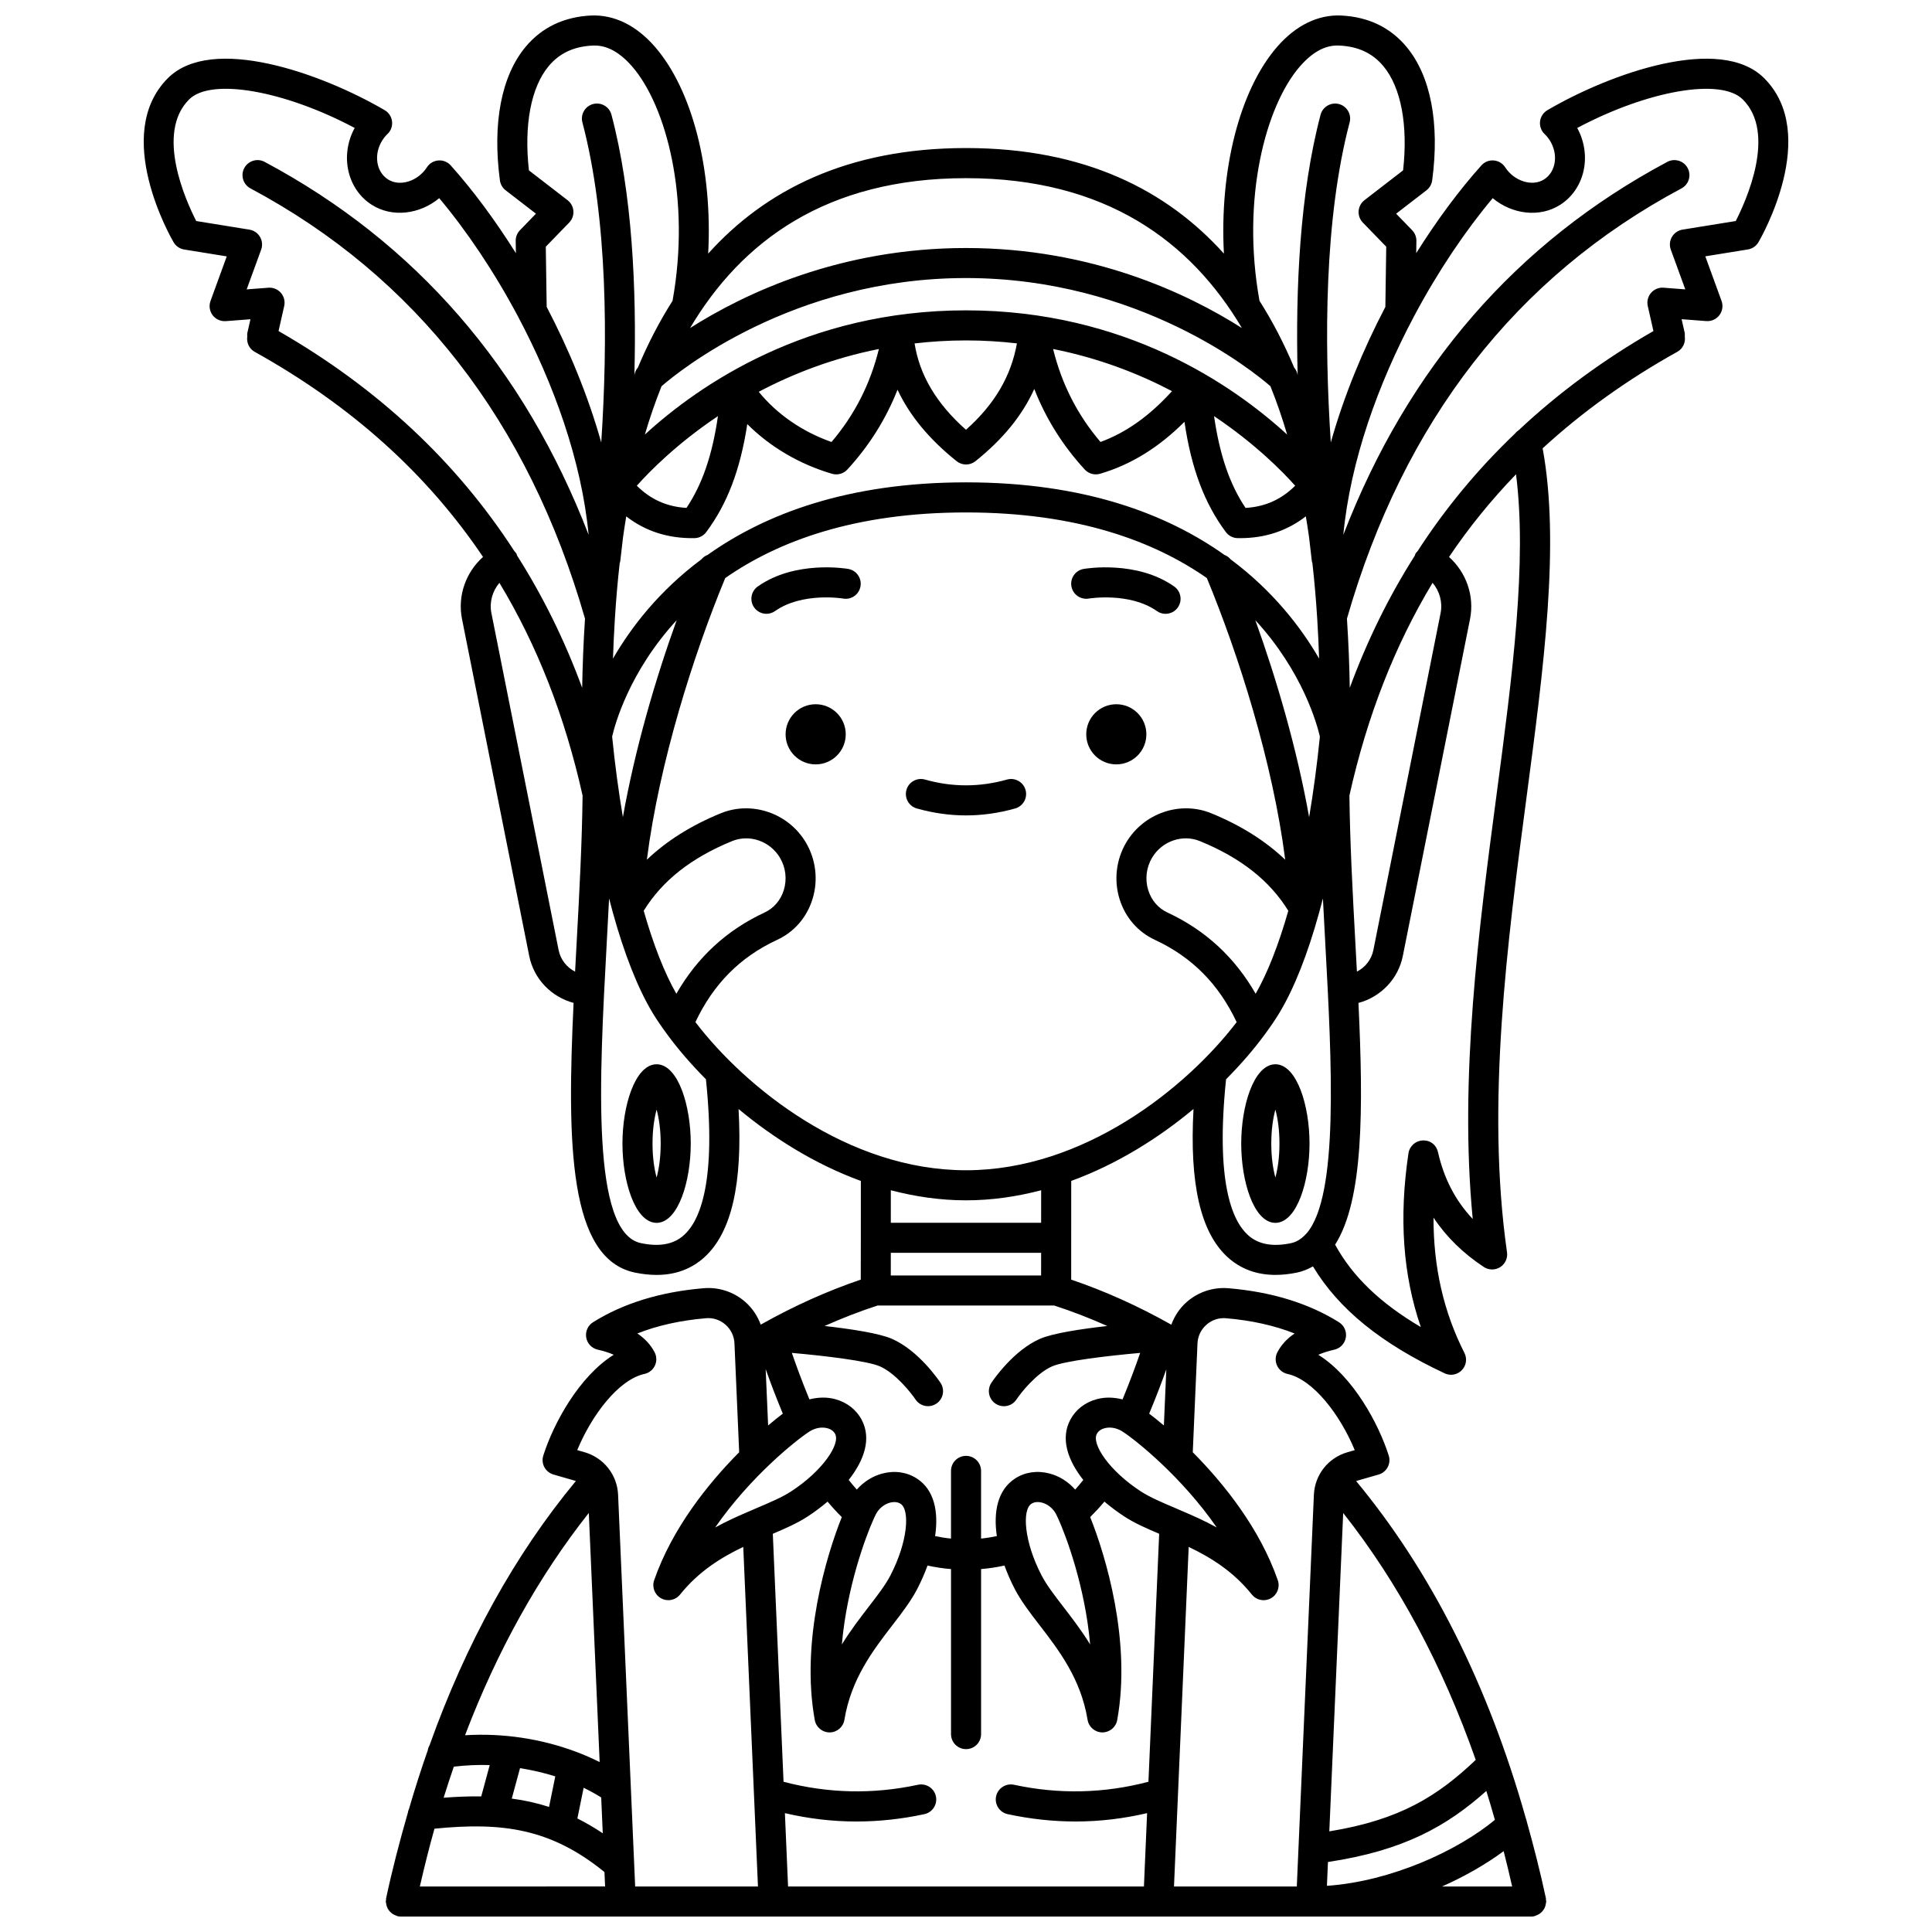 <?xml version="1.0" encoding="UTF-8"?>
<!-- Uploaded to: ICON Repo, www.svgrepo.com, Generator: ICON Repo Mixer Tools -->
<svg width="800px" height="800px" version="1.1" viewBox="144 144 512 512" xmlns="http://www.w3.org/2000/svg">
 <defs>
  <clipPath id="a">
   <path d="m182 148.09h436v503.81h-436z"/>
  </clipPath>
 </defs>
 <path d="m447.8 338.6c0 4.402-3.566 7.969-7.969 7.969-4.398 0-7.965-3.566-7.965-7.969 0-4.398 3.566-7.969 7.965-7.969 4.402 0 7.969 3.57 7.969 7.969"/>
 <path d="m450.59 305.94c0.695 0.492 1.496 0.73 2.289 0.73 1.25 0 2.484-0.586 3.258-1.688 1.266-1.801 0.836-4.281-0.961-5.555-9.934-7-23.438-4.754-24.008-4.652-2.164 0.379-3.606 2.434-3.238 4.598 0.375 2.164 2.438 3.609 4.594 3.254 0.113-0.02 10.863-1.762 18.066 3.312z"/>
 <path d="m368.13 338.6c0 4.402-3.57 7.969-7.969 7.969-4.402 0-7.969-3.566-7.969-7.969 0-4.398 3.566-7.969 7.969-7.969 4.398 0 7.969 3.57 7.969 7.969"/>
 <path d="m368.8 294.77c-0.57-0.094-14.055-2.352-23.984 4.652-1.797 1.266-2.231 3.754-0.961 5.555 0.773 1.098 2.008 1.688 3.258 1.688 0.793 0 1.594-0.234 2.289-0.73 7.203-5.074 17.926-3.332 18.039-3.312 2.168 0.395 4.223-1.078 4.598-3.238 0.379-2.168-1.07-4.231-3.238-4.613z"/>
 <path d="m410.86 350.59c-7.223 2.043-14.512 2.043-21.73 0-2.098-0.598-4.324 0.625-4.914 2.746-0.598 2.117 0.629 4.316 2.746 4.914 4.316 1.223 8.703 1.844 13.035 1.844s8.715-0.621 13.035-1.844c2.117-0.598 3.348-2.801 2.746-4.914-0.598-2.121-2.812-3.34-4.918-2.746z"/>
 <path d="m318.3 426.05c-0.195-0.012-0.391-0.012-0.582 0-5.484 0.402-8.762 10.996-8.762 21.008 0 10.012 3.273 20.602 8.762 21.004 0.094 0.004 0.195 0.008 0.289 0.008s0.195-0.004 0.289-0.008c5.484-0.402 8.762-10.996 8.762-21.004 0-10.008-3.273-20.605-8.758-21.008zm-0.293 30.012c-0.598-2.215-1.082-5.207-1.082-9.004s0.484-6.789 1.082-9.004c0.598 2.215 1.082 5.207 1.082 9.004 0.004 3.797-0.484 6.789-1.082 9.004z"/>
 <path d="m482.28 426.05c-0.195-0.012-0.391-0.012-0.582 0-5.484 0.402-8.762 10.996-8.762 21.008 0 10.012 3.273 20.602 8.762 21.004 0.094 0.004 0.195 0.008 0.289 0.008s0.195-0.004 0.289-0.008c5.484-0.402 8.762-10.996 8.762-21.004 0-10.008-3.273-20.605-8.758-21.008zm-0.293 30.012c-0.598-2.215-1.082-5.207-1.082-9.004s0.484-6.789 1.082-9.004c0.598 2.215 1.082 5.207 1.082 9.004 0.004 3.797-0.484 6.789-1.082 9.004z"/>
 <g clip-path="url(#a)">
  <path d="m611.52 164.72c-11.633-11.641-40.738-1.309-57.445 8.48-1.078 0.629-1.801 1.734-1.945 2.973-0.145 1.242 0.297 2.481 1.203 3.344 0.496 0.473 0.949 1.023 1.336 1.621 2.375 3.691 1.719 8.363-1.465 10.406-3.106 1.992-7.926 0.496-10.309-3.203-0.672-1.043-1.793-1.719-3.031-1.816-1.242-0.117-2.453 0.387-3.281 1.309-5.769 6.422-11.688 14.363-17.273 23.254l0.047-3.246c0.016-1.055-0.391-2.074-1.125-2.832l-4.242-4.379 8.035-6.199c0.828-0.641 1.375-1.582 1.516-2.625 2.027-15.129-0.391-27.703-6.809-35.395-4.312-5.172-10.172-7.969-17.41-8.305-6.016-0.234-11.832 2.555-16.781 8.203-10.102 11.539-15.375 32.859-14.195 54.898-15.023-16.695-36.781-27.973-68.336-27.973-31.555 0-53.312 11.277-68.336 27.973 1.18-22.043-4.094-43.359-14.195-54.898-4.949-5.648-10.746-8.434-16.781-8.203-7.238 0.344-13.094 3.141-17.41 8.305-6.418 7.695-8.836 20.266-6.809 35.395 0.141 1.039 0.684 1.984 1.516 2.625l8.035 6.199-4.242 4.379c-0.738 0.758-1.141 1.777-1.125 2.832l0.047 3.246c-5.586-8.891-11.504-16.832-17.273-23.254-0.828-0.926-2.07-1.426-3.281-1.309-1.238 0.098-2.359 0.77-3.031 1.816-2.383 3.707-7.199 5.211-10.309 3.203-3.184-2.043-3.84-6.711-1.473-10.395 0.395-0.609 0.844-1.16 1.344-1.633 0.906-0.863 1.348-2.098 1.203-3.344-0.145-1.242-0.863-2.344-1.945-2.973-16.734-9.789-45.828-20.125-57.465-8.48-14.918 14.918 0.84 42.324 1.52 43.48 0.598 1.027 1.629 1.734 2.801 1.922l11.285 1.824-4.305 11.82c-0.461 1.27-0.25 2.691 0.57 3.773 0.82 1.078 2.141 1.664 3.477 1.566l6.539-0.5-0.816 3.594c-0.074 0.332-0.031 0.648-0.023 0.973-0.242 1.598 0.477 3.242 1.973 4.074 25.555 14.227 45.609 32.242 60.5 54.348-4.543 4.059-6.801 10.297-5.57 16.449l17.812 89.293c1.227 6.156 5.906 10.879 11.758 12.445-1.781 37.617-1.246 67.848 16.281 71.473 2 0.414 3.902 0.617 5.715 0.617 4.992 0 9.238-1.57 12.68-4.695 7.184-6.535 10.152-19.457 9.043-39.273 9.152 7.613 20.148 14.586 32.41 19.059l-0.004 15.039c0 0.008-0.004 0.016-0.004 0.023 0 0.008 0.004 0.016 0.004 0.023l-0.02 11.066c-8.934 3.039-17.742 7-26.297 11.816-0.035 0.027-0.078 0.035-0.113 0.062-0.031 0.02-0.066 0.039-0.098 0.055-0.848-2.266-2.184-4.332-4.059-5.984-3.082-2.715-7.059-4.012-11.098-3.668-11.434 0.965-21.285 3.996-29.285 9.016-1.371 0.855-2.078 2.453-1.809 4.047 0.266 1.59 1.473 2.859 3.047 3.215 1.355 0.309 2.875 0.742 4.25 1.352-9.215 5.758-15.996 18.258-18.668 26.715-0.328 1.023-0.223 2.141 0.285 3.082 0.508 0.949 1.379 1.648 2.406 1.945l5.949 1.711c-16.164 19.512-29.129 42.973-38.789 70.059-0.238 0.418-0.406 0.859-0.48 1.348-1.762 5.016-3.406 10.156-4.941 15.418-0.156 0.34-0.258 0.684-0.316 1.062-2.121 7.371-4.102 14.887-5.777 22.723-0.031 0.141 0.008 0.273-0.004 0.414-0.016 0.145-0.082 0.27-0.082 0.418 0 0.133 0.062 0.242 0.074 0.371 0.023 0.273 0.078 0.527 0.16 0.785 0.074 0.242 0.16 0.465 0.273 0.688 0.121 0.227 0.258 0.426 0.422 0.625 0.16 0.199 0.328 0.379 0.523 0.543 0.191 0.164 0.395 0.289 0.617 0.418 0.234 0.133 0.469 0.234 0.734 0.32 0.125 0.039 0.219 0.125 0.348 0.152 0.277 0.059 0.555 0.086 0.828 0.086h0.004 299.57 0.004c0.273 0 0.551-0.027 0.828-0.086 0.129-0.027 0.223-0.113 0.348-0.152 0.262-0.082 0.496-0.188 0.734-0.32 0.223-0.125 0.426-0.254 0.617-0.418 0.195-0.164 0.363-0.344 0.523-0.543 0.164-0.199 0.305-0.398 0.422-0.625 0.121-0.219 0.203-0.445 0.277-0.688 0.078-0.258 0.133-0.512 0.16-0.785 0.012-0.129 0.074-0.238 0.074-0.371 0-0.148-0.066-0.273-0.082-0.418-0.016-0.141 0.023-0.273-0.004-0.414-1.492-7-3.227-13.746-5.078-20.371-0.055-0.27-0.121-0.531-0.23-0.785-9.996-35.422-25.086-65.418-44.996-89.445l5.957-1.715c1.031-0.293 1.902-0.996 2.406-1.945 0.512-0.949 0.613-2.059 0.285-3.082-2.672-8.453-9.449-20.953-18.668-26.715 1.379-0.609 2.898-1.043 4.25-1.352 1.574-0.355 2.777-1.625 3.047-3.215 0.27-1.59-0.438-3.188-1.809-4.047-8-5.019-17.848-8.051-29.285-9.016-4.055-0.34-8.016 0.961-11.098 3.668-1.879 1.652-3.215 3.723-4.062 5.992-0.02-0.012-0.035-0.02-0.055-0.031-0.047-0.039-0.117-0.055-0.164-0.094-8.566-4.82-17.371-8.785-26.309-11.824l0.008-26.152c12.262-4.477 23.262-11.445 32.41-19.062-1.102 19.82 1.859 32.738 9.043 39.273 3.438 3.129 7.688 4.695 12.68 4.695 1.809 0 3.715-0.207 5.715-0.617 1.551-0.32 2.922-0.918 4.215-1.637 6.82 11.324 18.027 20.422 34.898 28.336 0.543 0.254 1.121 0.379 1.691 0.379 1.055 0 2.09-0.418 2.859-1.211 1.188-1.223 1.461-3.059 0.691-4.574-5.5-10.836-8.219-22.664-8.191-35.852 3.391 5.094 7.848 9.469 13.34 13.082 1.316 0.863 3.004 0.871 4.328 0.035 1.324-0.84 2.031-2.379 1.809-3.93-5.613-39.207 0.109-82.383 5.16-120.48 4.594-34.668 8.914-67.441 4.281-92.582 10.438-9.586 22.289-18.121 35.695-25.582 1.492-0.832 2.215-2.477 1.973-4.074 0.008-0.324 0.051-0.641-0.023-0.973l-0.816-3.594 6.539 0.5c1.344 0.105 2.656-0.484 3.477-1.566 0.816-1.078 1.031-2.496 0.57-3.773l-4.305-11.82 11.285-1.824c1.172-0.191 2.203-0.895 2.801-1.922 0.676-1.145 16.434-28.551 1.516-43.465zm-122.99-3.16c3.34-3.812 6.734-5.676 10.41-5.488 4.984 0.234 8.801 2.019 11.664 5.453 4.691 5.625 6.57 15.633 5.231 27.625l-10.246 7.906c-0.895 0.691-1.453 1.738-1.539 2.867-0.082 1.133 0.324 2.242 1.113 3.059l6.203 6.394-0.23 15.957c-5.883 11.258-10.957 23.477-14.461 35.934-1.75-26.719-1.738-59.336 4.996-84.828 0.562-2.129-0.711-4.305-2.832-4.867-2.117-0.551-4.309 0.707-4.871 2.832-5.492 20.789-6.676 45.961-6.074 69.078-0.09-0.754-0.402-1.465-0.926-2.074-2.582-6.152-5.625-12.086-9.184-17.68-4.914-27.141 1.68-51.809 10.746-62.168zm35.117 136.89c1.844 2.176 2.699 5.117 2.125 8.027l-17.812 89.297c-0.508 2.539-2.168 4.594-4.363 5.715-0.141-2.617-0.281-5.258-0.426-7.926-0.711-13.008-1.418-26.301-1.562-38.746 4.699-21.059 12.043-39.781 22.039-56.367zm-123.64 155.68c-31.344 0-58.461-21.918-71.715-39.258 4.754-10.07 11.828-17.242 21.645-21.793 4.547-2.106 7.875-5.949 9.387-10.816 1.555-5.016 0.914-10.48-1.766-15-4.613-7.785-14.305-11.102-22.547-7.738-7.84 3.207-14.375 7.34-19.586 12.309 3.293-25.809 12.383-54.391 20.77-74.645 14.039-9.785 34.383-17.387 63.816-17.387s49.777 7.602 63.816 17.387c8.395 20.258 17.477 48.84 20.77 74.645-5.215-4.973-11.746-9.098-19.586-12.305-8.238-3.375-17.93-0.047-22.547 7.738-2.676 4.516-3.32 9.984-1.766 15 1.516 4.867 4.844 8.707 9.387 10.816 9.816 4.555 16.891 11.723 21.645 21.793-13.262 17.336-40.383 39.254-71.723 39.254zm-85.418-68.758c4.898-7.957 12.562-14.027 23.438-18.477 4.625-1.883 10.062 0.02 12.676 4.426 1.531 2.582 1.898 5.707 1.008 8.578-0.832 2.688-2.652 4.801-5.129 5.949-10.031 4.656-17.832 11.898-23.34 21.508-3.168-5.535-6.094-13.035-8.652-21.984zm162.09-77.008c12.625 13.707 16.406 27.793 17.105 30.848-0.75 7.418-1.703 14.582-2.852 21.355-3.18-17.934-8.566-36.422-14.254-52.203zm-6.543-16.129c-0.449-0.527-0.996-0.938-1.629-1.168-15.23-10.824-37.121-19.238-68.5-19.238s-53.27 8.414-68.496 19.238c-0.641 0.23-1.188 0.641-1.637 1.172-11.234 8.371-18.633 18.004-23.426 26.297 0.113-3.356 0.27-6.856 0.496-10.477 0.027-0.16 0.023-0.316 0.031-0.473 0.293-4.633 0.691-9.43 1.254-14.352 0.035-0.145 0.113-0.266 0.133-0.418 0.246-2.023 0.5-4.207 0.754-6.473 0.258-1.824 0.539-3.656 0.848-5.496 5.066 3.93 11.082 5.879 18.078 5.766 1.23-0.023 2.383-0.613 3.117-1.602 5.555-7.445 9.027-16.492 10.879-28.621 6 6.008 13.812 10.633 22.465 13.168 1.453 0.422 3.027-0.012 4.055-1.129 5.773-6.277 10.219-13.355 13.297-21.156 3.195 6.852 8.391 13.125 15.668 18.949 1.453 1.164 3.527 1.164 4.981 0 7.258-5.816 12.391-12.078 15.594-19.145 3.074 7.875 7.555 15.023 13.371 21.348 1.027 1.117 2.594 1.547 4.055 1.129 8.117-2.379 15.5-6.906 22.371-13.77 1.828 12.434 5.328 21.66 10.973 29.223 0.738 0.988 1.887 1.578 3.117 1.602 0.23 0.004 0.453 0.004 0.68 0.004 6.664 0 12.477-1.965 17.398-5.777 0.309 1.84 0.59 3.676 0.848 5.5 0.25 2.266 0.508 4.449 0.754 6.473 0.02 0.152 0.094 0.27 0.133 0.418 0.562 4.926 0.961 9.719 1.254 14.352 0.008 0.164 0.004 0.32 0.031 0.473 0.227 3.625 0.387 7.121 0.496 10.477-4.809-8.289-12.211-17.918-23.441-26.293zm-161.06 68.328c-1.148-6.777-2.106-13.938-2.852-21.355 0.695-3.051 4.477-17.137 17.105-30.852-5.695 15.789-11.082 34.277-14.254 52.207zm3.691-87.844c3.309-3.715 10.543-11.102 21.496-18.438-1.484 10.289-4.144 18.074-8.336 24.316-5.191-0.293-9.527-2.25-13.16-5.879zm32.309-24.887c8.953-4.738 19.59-8.906 31.844-11.344-2.293 9.293-6.418 17.426-12.562 24.645-7.754-2.723-14.508-7.418-19.281-13.301zm41.297-12.82c4.371-0.5 8.898-0.797 13.625-0.797 4.68 0 9.176 0.289 13.504 0.785-1.59 8.777-5.957 16.18-13.508 22.898-7.801-6.918-12.285-14.453-13.621-22.887zm36.711 1.477c12.098 2.41 22.625 6.5 31.508 11.168-5.922 6.547-12.172 11-18.949 13.469-6.144-7.219-10.27-15.348-12.559-24.637zm42.656 17.793c10.945 7.332 18.18 14.715 21.496 18.438-3.633 3.629-7.965 5.586-13.152 5.883-4.199-6.246-6.856-14.027-8.344-24.32zm19.367 4.883c-14.293-13.094-42.895-32.918-85.105-32.918-42.207 0-70.809 19.82-85.105 32.918 1.277-4.344 2.746-8.629 4.426-12.816 4.363-3.793 34.742-28.664 80.676-28.664 45.938 0 76.316 24.867 80.676 28.664 1.688 4.188 3.152 8.469 4.434 12.816zm-8.344 148.19c-5.504-9.605-13.305-16.852-23.34-21.508-2.473-1.148-4.293-3.258-5.129-5.949-0.891-2.867-0.523-5.992 1.008-8.578 2.609-4.41 8.051-6.312 12.676-4.422 10.879 4.449 18.535 10.516 23.438 18.473-2.559 8.953-5.484 16.453-8.652 21.984zm-76.762-216.14c37.164 0 59.566 16.867 73.125 39.723-14.43-9.168-39.719-21.211-73.125-21.211s-58.695 12.043-73.125 21.211c13.555-22.859 35.961-39.723 73.125-39.723zm-111.36 18.164 6.203-6.394c0.789-0.816 1.195-1.93 1.113-3.059-0.082-1.133-0.641-2.176-1.539-2.867l-10.246-7.906c-1.344-11.996 0.539-22 5.231-27.625 2.863-3.434 6.68-5.219 11.664-5.453 3.641-0.188 7.074 1.68 10.41 5.488 9.066 10.359 15.66 35.027 10.754 62.164-3.562 5.594-6.602 11.527-9.184 17.68-0.523 0.609-0.832 1.32-0.926 2.074 0.605-23.113-0.582-48.285-6.074-69.078-0.566-2.129-2.746-3.387-4.871-2.832-2.125 0.562-3.394 2.742-2.832 4.867 6.738 25.492 6.746 58.109 4.996 84.828-3.504-12.457-8.578-24.676-14.461-35.934zm-70.824 22.355 1.5-6.633c0.277-1.234-0.043-2.527-0.871-3.484-0.824-0.957-2.062-1.473-3.32-1.367l-5.754 0.441 3.84-10.535c0.41-1.117 0.293-2.356-0.309-3.379-0.598-1.023-1.625-1.73-2.797-1.918l-14.102-2.281c-2.781-5.438-10.836-23.273-1.891-32.219 5.836-5.828 25.312-2.324 43.883 7.547-3.938 7.223-2.055 16.137 4.492 20.348 5.43 3.488 12.758 2.559 17.91-1.738 7.184 8.559 14.477 19.328 20.844 31.289 0.012 0.027 0.027 0.051 0.039 0.078 9.449 17.777 16.836 38.18 18.711 57.855-17.078-44.309-45.883-77.508-85.867-98.844-1.926-1.031-4.352-0.297-5.387 1.641-1.039 1.941-0.305 4.356 1.637 5.391 43.82 23.383 73.637 61.75 88.656 114.02-0.434 6.629-0.652 12.836-0.75 18.328-4.621-12.551-10.379-24.25-17.266-35.074-0.051-0.137-0.047-0.281-0.121-0.414-0.152-0.289-0.383-0.492-0.586-0.73-15.371-23.762-36.266-43.258-62.492-58.324zm74.223 164.05-17.812-89.297c-0.578-2.906 0.273-5.852 2.125-8.027 10.004 16.586 17.34 35.309 22.039 56.367-0.145 12.449-0.852 25.742-1.562 38.746-0.145 2.668-0.289 5.309-0.426 7.926-2.191-1.117-3.859-3.18-4.363-5.715zm33.258 75.496c-2.738 2.484-6.457 3.199-11.422 2.168-13.27-2.742-11.047-43.492-9.09-79.445 0.215-3.949 0.43-7.926 0.629-11.902 0.328 1.277 0.664 2.523 1.004 3.758 0.004 0.008 0.004 0.016 0.008 0.023 3 10.859 6.547 19.906 10.484 26.477 1.07 1.785 2.383 3.688 3.805 5.633 0.039 0.043 0.062 0.098 0.105 0.145 2.801 3.812 6.246 7.84 10.262 11.883 2.801 27.125-1.574 37.43-5.785 41.262zm21.613 35.543c1.141 3.234 2.66 7.285 4.543 11.805-1.125 0.848-2.441 1.902-3.891 3.137zm11.605 16.551c1.07-0.684 2.289-1.047 3.445-1.047 0.441 0 0.879 0.055 1.289 0.164 0.676 0.18 1.586 0.59 2.074 1.523 1.406 2.676-3.273 9.754-11.645 15.211-2.422 1.578-5.555 2.902-9.18 4.441-0.461 0.195-0.973 0.426-1.445 0.629-0.035 0.016-0.066 0.027-0.098 0.043-2.992 1.273-6.164 2.664-9.426 4.461 9.285-13.434 21.453-23.16 24.984-25.426zm21.469 38.105c-1.332 2.566-3.402 5.258-5.809 8.379-2.266 2.953-4.773 6.203-7.07 9.934 1.309-15.098 6.301-28.582 8.445-33.305 0.008-0.023 0.02-0.039 0.027-0.062 0.215-0.473 0.414-0.887 0.562-1.172 0.793-1.5 2.191-2.637 3.738-3.039 0.281-0.074 0.684-0.152 1.133-0.152 0.527 0 1.113 0.109 1.645 0.449 2.535 1.641 1.934 10.102-2.672 18.969zm-27.977 63.023c6.254 1.461 12.582 2.215 18.938 2.215 5.988 0 12.008-0.648 18.023-1.949 2.152-0.465 3.519-2.582 3.055-4.734-0.465-2.152-2.582-3.5-4.734-3.055-11.977 2.586-23.949 2.289-35.641-0.793l-2.844-65.715c3.356-1.426 6.547-2.828 9.23-4.582 1.844-1.203 3.621-2.531 5.285-3.945 1.219 1.461 2.473 2.82 3.766 4.106-4.082 10.184-10.957 32.875-7.16 53.789 0.348 1.895 1.996 3.269 3.922 3.269h0.031c1.941-0.016 3.586-1.426 3.898-3.34 1.789-10.871 7.594-18.41 12.711-25.062 2.527-3.273 4.906-6.375 6.566-9.566 1.051-2.023 1.98-4.133 2.754-6.254 2.027 0.449 4.102 0.77 6.223 0.941v43.73c0 2.199 1.781 3.984 3.984 3.984s3.984-1.785 3.984-3.984v-43.734c2.106-0.172 4.176-0.488 6.195-0.938 0.77 2.125 1.695 4.227 2.75 6.254 1.656 3.191 4.043 6.289 6.566 9.566 5.117 6.648 10.922 14.191 12.711 25.062 0.312 1.914 1.957 3.324 3.898 3.34h0.031c1.926 0 3.574-1.379 3.922-3.269 3.797-20.918-3.074-43.609-7.16-53.789 1.289-1.285 2.551-2.644 3.766-4.106 1.66 1.41 3.441 2.742 5.285 3.945 2.684 1.754 5.875 3.156 9.23 4.582l-2.844 65.715c-11.688 3.082-23.66 3.383-35.637 0.793-2.148-0.445-4.266 0.906-4.734 3.055-0.461 2.152 0.906 4.269 3.055 4.734 6.019 1.297 12.035 1.949 18.023 1.949 6.359 0 12.68-0.754 18.938-2.215l-0.84 19.438h-94.309zm72.418-78.07c0.004 0.012 0.012 0.02 0.016 0.031 2.141 4.699 7.148 18.203 8.453 33.324-2.297-3.734-4.805-6.984-7.07-9.934-2.406-3.121-4.477-5.812-5.809-8.379-4.609-8.867-5.211-17.328-2.668-18.969 0.535-0.344 1.121-0.449 1.645-0.449 0.445 0 0.848 0.078 1.133 0.152 1.547 0.402 2.941 1.539 3.738 3.043 0.148 0.285 0.344 0.703 0.562 1.18zm32.613-2.098c-0.031-0.016-0.066-0.027-0.105-0.043-0.473-0.203-0.984-0.434-1.445-0.629-3.625-1.539-6.754-2.863-9.18-4.441-8.371-5.457-13.047-12.531-11.645-15.211 0.488-0.934 1.402-1.344 2.074-1.523 0.414-0.109 0.848-0.164 1.289-0.164 1.156 0 2.379 0.363 3.445 1.047 3.531 2.266 15.695 11.996 24.977 25.422-3.246-1.793-6.418-3.184-9.41-4.457zm-8.492-25.703c1.875-4.492 3.394-8.52 4.539-11.738l-0.645 14.875c-1.453-1.234-2.773-2.289-3.894-3.137zm-40.707-2.637c0.68 0.453 1.445 0.668 2.207 0.668 1.285 0 2.555-0.621 3.32-1.777 1.215-1.824 5.281-6.957 9.457-8.789 3.25-1.422 14.352-2.769 23.336-3.562-1.094 3.176-2.66 7.457-4.672 12.324-2.254-0.578-4.586-0.66-6.781-0.078-3.148 0.832-5.664 2.797-7.094 5.523-2.598 4.957-0.664 10.668 3.469 15.898-0.707 0.871-1.406 1.754-2.141 2.555-1.816-2.055-4.164-3.574-6.809-4.262-3.254-0.859-6.492-0.383-9.113 1.32-4.629 2.996-5.797 8.789-4.844 15.266-1.379 0.289-2.758 0.516-4.18 0.656v-17.934c0-2.199-1.781-3.984-3.984-3.984s-3.984 1.785-3.984 3.984v17.938c-1.434-0.141-2.824-0.367-4.211-0.656 0.953-6.473-0.211-12.27-4.844-15.266-2.625-1.699-5.867-2.176-9.113-1.32-2.641 0.688-4.988 2.207-6.801 4.254-0.734-0.805-1.434-1.68-2.141-2.555 4.133-5.231 6.059-10.938 3.461-15.891-1.43-2.734-3.949-4.695-7.094-5.531-2.199-0.582-4.531-0.496-6.781 0.074-2.004-4.863-3.562-9.141-4.648-12.316 8.98 0.793 20.062 2.137 23.312 3.559 4.141 1.816 8.23 6.965 9.461 8.793 0.766 1.148 2.031 1.766 3.312 1.766 0.758 0 1.531-0.215 2.211-0.668 1.824-1.219 2.32-3.688 1.098-5.516-0.582-0.871-5.863-8.59-12.887-11.668-3.367-1.473-10.906-2.613-17.844-3.398 4.641-2.062 9.324-3.891 14.051-5.422h46.812c4.727 1.531 9.414 3.356 14.059 5.422-6.93 0.789-14.465 1.926-17.828 3.398-7.027 3.078-12.309 10.797-12.887 11.668-1.211 1.832-0.715 4.309 1.113 5.527zm12.066-33.977h-39.836l0.004-6.004h39.836zm-105.1 26.082c1.215-0.266 2.231-1.078 2.754-2.207s0.492-2.426-0.078-3.527c-1.027-1.965-2.543-3.617-4.574-4.981 5.356-2.121 11.445-3.473 18.195-4.043 1.879-0.168 3.731 0.445 5.168 1.715 1.441 1.27 2.285 3.027 2.371 4.945l1.25 28.859c-8.316 8.367-17.781 20.242-22.531 33.914-0.637 1.828 0.137 3.852 1.832 4.793 0.605 0.336 1.27 0.496 1.926 0.496 1.18 0 2.332-0.52 3.106-1.488 4.981-6.195 10.922-9.84 16.75-12.629l3.894 89.996h-32.543l-4.523-103.82c-0.23-5.277-3.797-9.805-8.875-11.262l-1.953-0.562c3.867-9.344 10.957-18.688 17.832-20.199zm-23.648 106.66-1.652 8.094c-3.234-1.043-6.512-1.766-9.879-2.207l2.188-8.07c3.199 0.516 6.336 1.227 9.344 2.184zm7.516 3.016c1.621 0.785 3.172 1.641 4.652 2.57l0.414 9.496c-2.25-1.512-4.488-2.809-6.727-3.93zm1.367-72.832 2.875 66.027c-2.012-1.016-4.098-1.922-6.25-2.731-0.035-0.008-0.062-0.035-0.105-0.043h-0.02c-9.078-3.394-19.203-4.957-29.301-4.34 8.543-22.449 19.527-42.117 32.801-58.914zm-35.773 67.238c3.152-0.363 6.336-0.531 9.516-0.418l-2.25 8.305c-3.203-0.051-6.516 0.078-9.965 0.348 0.867-2.785 1.766-5.527 2.699-8.234zm-5.129 16.438c17.828-1.77 30.746-0.145 45.051 11.492l0.168 3.824-49.094 0.004c1.191-5.211 2.473-10.328 3.875-15.32zm240.82-83.664c14.535 18.395 26.281 40.281 35.129 65.434-10.105 9.582-20.016 15.883-38.805 18.941zm40.207 81.324c-9.836 8.168-27.484 16.297-44.516 17.484l0.273-6.316c20.059-3.012 31.5-9.484 41.973-18.824 0.797 2.504 1.527 5.086 2.269 7.656zm4.57 17.66h-18.574c6.176-2.75 11.762-5.988 16.324-9.367 0.797 3.07 1.527 6.215 2.25 9.367zm-81.008-148.88c1.438-1.266 3.273-1.875 5.168-1.715 6.754 0.57 12.844 1.926 18.195 4.043-2.035 1.363-3.551 3.016-4.574 4.981-0.574 1.098-0.602 2.402-0.078 3.527s1.543 1.941 2.754 2.207c6.875 1.516 13.969 10.855 17.832 20.199l-1.953 0.562c-5.074 1.457-8.645 5.984-8.875 11.262l-4.527 103.82-32.547-0.004 3.894-89.996c5.828 2.789 11.773 6.43 16.75 12.629 0.777 0.973 1.93 1.488 3.106 1.488 0.652 0 1.32-0.164 1.926-0.496 1.695-0.941 2.469-2.965 1.832-4.793-4.75-13.672-14.219-25.547-22.531-33.914l1.25-28.859c0.09-1.914 0.934-3.668 2.379-4.941zm-43.816-27.016h-39.836l0.004-8.617c6.402 1.676 13.059 2.672 19.918 2.672s13.516-0.992 19.918-2.668zm66.215 5.41c-4.945 1.023-8.691 0.316-11.422-2.168-4.215-3.832-8.586-14.141-5.785-41.262 4.016-4.043 7.461-8.074 10.262-11.883 0.043-0.043 0.062-0.098 0.105-0.145 1.422-1.945 2.738-3.848 3.805-5.633 3.941-6.57 7.484-15.617 10.484-26.477 0.004-0.008 0.004-0.016 0.008-0.023 0.34-1.234 0.676-2.477 1.004-3.758 0.203 3.977 0.414 7.957 0.629 11.902 1.723 31.641 3.637 66.973-4.973 76.867-0.027 0.027-0.059 0.047-0.082 0.074-1.16 1.297-2.484 2.184-4.035 2.504zm54.508-119.09c-4.699 35.438-9.973 75.219-6.344 112.68-4.59-4.859-7.625-10.711-9.203-17.707-0.418-1.867-1.938-3.184-4.035-3.106-1.914 0.07-3.508 1.496-3.793 3.394-2.547 17.074-1.477 32.246 3.273 46.055-10.793-6.34-18.125-13.445-22.715-21.836 7.508-11.77 7.523-35.781 6.188-64.055 5.848-1.566 10.527-6.289 11.758-12.441l17.812-89.297c1.227-6.152-1.031-12.391-5.57-16.449 5.262-7.812 11.188-15.109 17.758-21.91 2.957 23.238-0.945 53.137-5.129 84.672zm63.355-151.79-14.102 2.281c-1.172 0.191-2.199 0.891-2.797 1.918-0.602 1.023-0.719 2.262-0.309 3.379l3.84 10.535-5.754-0.441c-1.25-0.109-2.492 0.41-3.32 1.367-0.828 0.961-1.152 2.25-0.871 3.484l1.5 6.633c-13.297 7.641-25.227 16.422-35.754 26.324-0.395 0.246-0.723 0.562-1.004 0.918-9.82 9.379-18.406 19.742-25.738 31.078-0.207 0.238-0.441 0.445-0.59 0.738-0.066 0.133-0.062 0.277-0.121 0.414-6.887 10.824-12.648 22.523-17.266 35.074-0.094-5.492-0.312-11.699-0.75-18.328 15.02-52.273 44.836-90.641 88.656-114.02 1.941-1.035 2.676-3.449 1.637-5.391-1.035-1.941-3.453-2.672-5.391-1.641-39.984 21.336-68.785 54.535-85.863 98.844 1.875-19.668 9.258-40.062 18.703-57.844 0.016-0.031 0.035-0.059 0.047-0.094 6.363-11.961 13.66-22.73 20.84-31.285 5.156 4.297 12.477 5.231 17.91 1.742 6.547-4.211 8.43-13.117 4.492-20.348 18.562-9.875 38.043-13.379 43.883-7.547 8.961 8.938 0.906 26.773-1.879 32.211z"/>
 </g>
</svg>